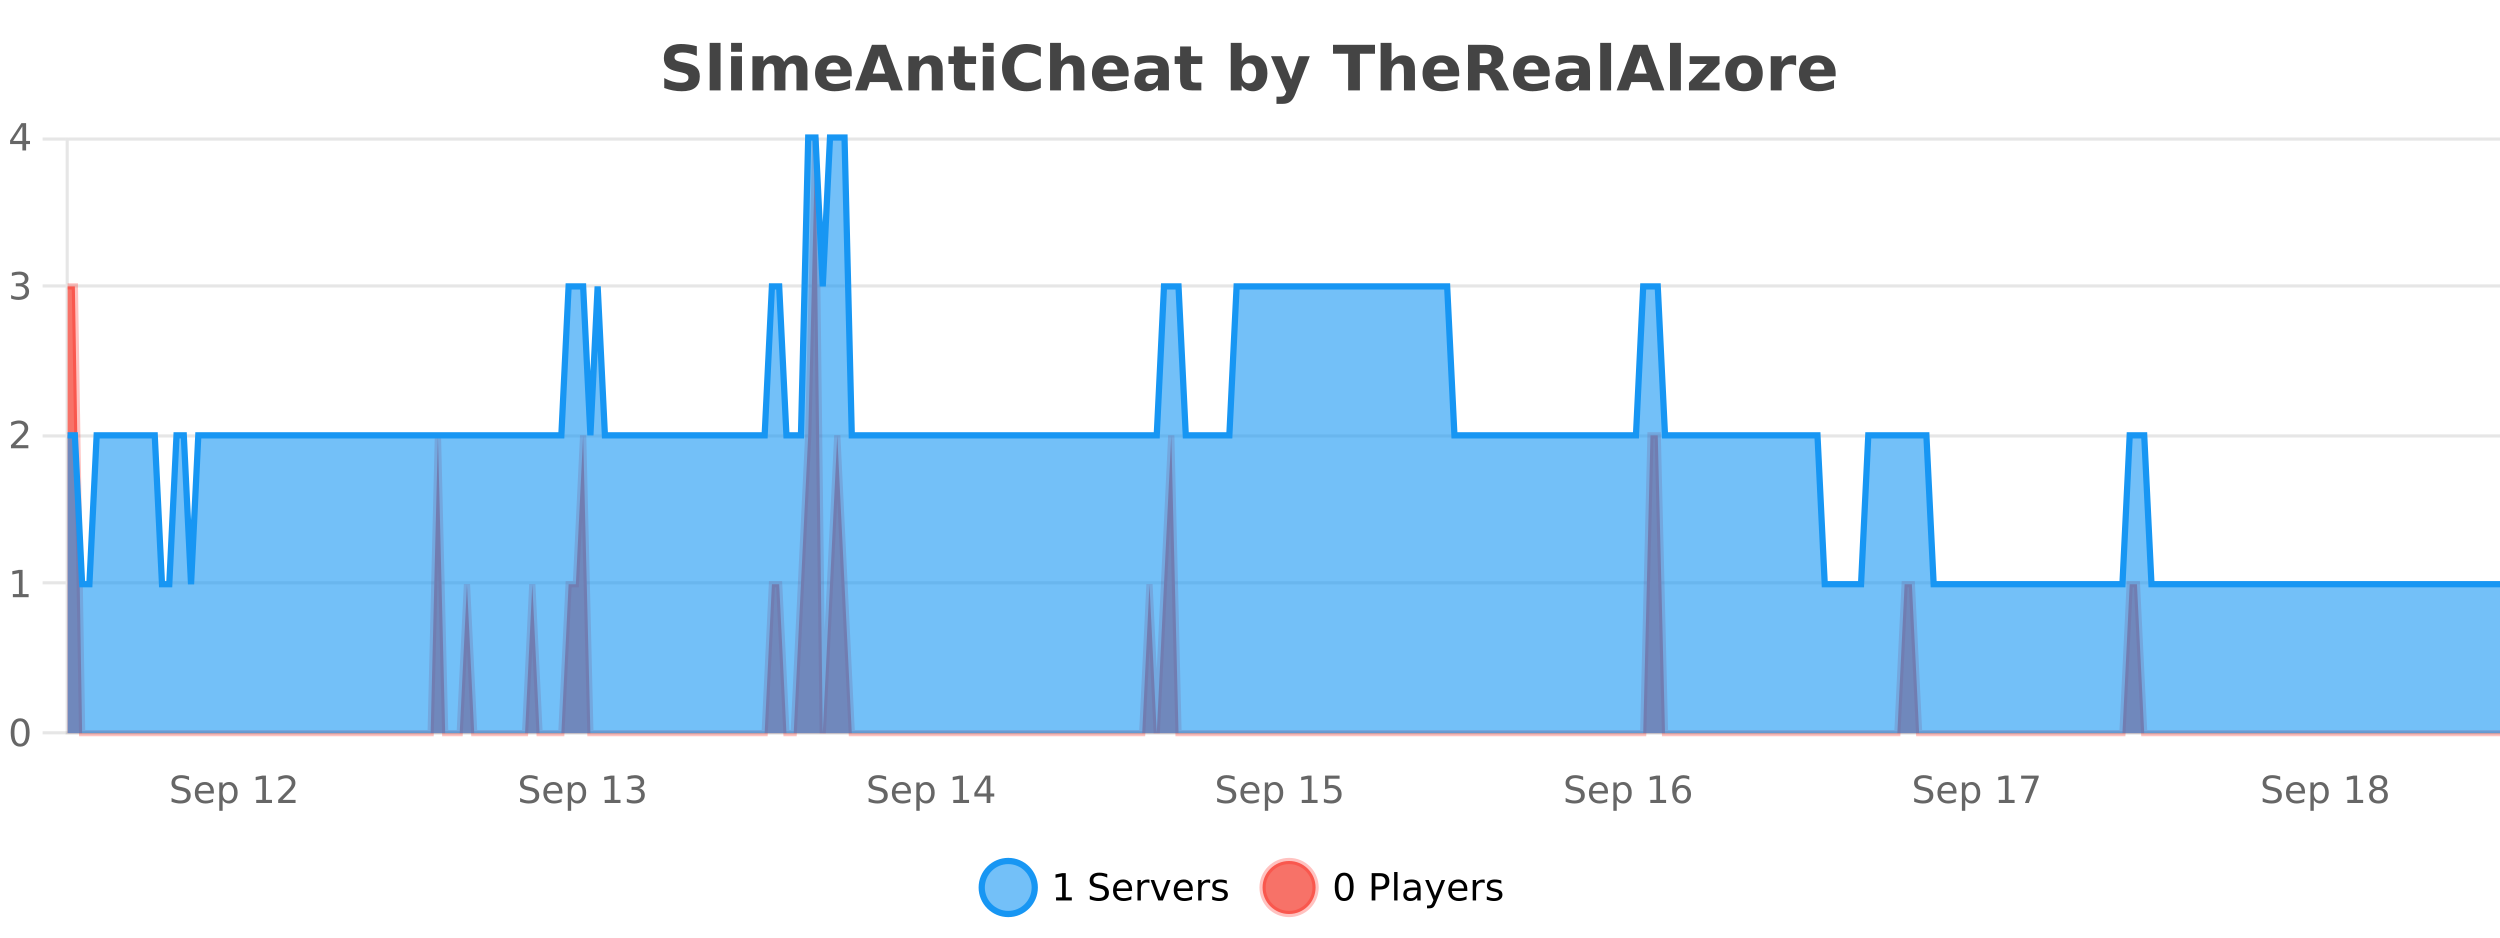 <?xml version="1.0" encoding="UTF-8"?>
<svg xmlns="http://www.w3.org/2000/svg" xmlns:xlink="http://www.w3.org/1999/xlink" width="800pt" height="300pt" viewBox="0 0 800 300" version="1.1">
<defs>
<clipPath id="clip1">
  <path d="M 285 263 L 360 263 L 360 300 L 285 300 Z M 285 263 "/>
</clipPath>
<clipPath id="clip2">
  <path d="M 375 263 L 450 263 L 450 300 L 375 300 Z M 375 263 "/>
</clipPath>
<clipPath id="clip3">
  <path d="M 21.633 44 L 800 44 L 800 234.602 L 21.633 234.602 Z M 21.633 44 "/>
</clipPath>
<clipPath id="clip4">
  <path d="M 20.633 43 L 800 43 L 800 235.602 L 20.633 235.602 Z M 20.633 43 "/>
</clipPath>
<clipPath id="clip5">
  <path d="M 21.633 44 L 800 44 L 800 234.602 L 21.633 234.602 Z M 21.633 44 "/>
</clipPath>
<clipPath id="clip6">
  <path d="M 20.633 43 L 800 43 L 800 216 L 20.633 216 Z M 20.633 43 "/>
</clipPath>
</defs>
<g id="surface2136896">
<rect x="0" y="0" width="800" height="300" style="fill:rgb(100%,100%,100%);fill-opacity:1;stroke:none;"/>
<path style="fill:none;stroke-width:1;stroke-linecap:butt;stroke-linejoin:miter;stroke:rgb(0%,0%,0%);stroke-opacity:0.098;stroke-miterlimit:10;" d="M 22 234.5 L 800 234.5 "/>
<path style="fill:none;stroke-width:1;stroke-linecap:butt;stroke-linejoin:miter;stroke:rgb(0%,0%,0%);stroke-opacity:0.098;stroke-miterlimit:10;" d="M 13.633 234.5 L 21 234.5 "/>
<path style="fill:none;stroke-width:1;stroke-linecap:butt;stroke-linejoin:miter;stroke:rgb(0%,0%,0%);stroke-opacity:0.098;stroke-miterlimit:10;" d="M 22 186.5 L 800 186.5 "/>
<path style="fill:none;stroke-width:1;stroke-linecap:butt;stroke-linejoin:miter;stroke:rgb(0%,0%,0%);stroke-opacity:0.098;stroke-miterlimit:10;" d="M 13.633 186.5 L 21 186.5 "/>
<path style="fill:none;stroke-width:1;stroke-linecap:butt;stroke-linejoin:miter;stroke:rgb(0%,0%,0%);stroke-opacity:0.098;stroke-miterlimit:10;" d="M 22 139.5 L 800 139.5 "/>
<path style="fill:none;stroke-width:1;stroke-linecap:butt;stroke-linejoin:miter;stroke:rgb(0%,0%,0%);stroke-opacity:0.098;stroke-miterlimit:10;" d="M 13.633 139.5 L 21 139.5 "/>
<path style="fill:none;stroke-width:1;stroke-linecap:butt;stroke-linejoin:miter;stroke:rgb(0%,0%,0%);stroke-opacity:0.098;stroke-miterlimit:10;" d="M 22 91.5 L 800 91.5 "/>
<path style="fill:none;stroke-width:1;stroke-linecap:butt;stroke-linejoin:miter;stroke:rgb(0%,0%,0%);stroke-opacity:0.098;stroke-miterlimit:10;" d="M 13.633 91.5 L 21 91.5 "/>
<path style="fill:none;stroke-width:1;stroke-linecap:butt;stroke-linejoin:miter;stroke:rgb(0%,0%,0%);stroke-opacity:0.098;stroke-miterlimit:10;" d="M 22 44.5 L 800 44.5 "/>
<path style="fill:none;stroke-width:1;stroke-linecap:butt;stroke-linejoin:miter;stroke:rgb(0%,0%,0%);stroke-opacity:0.098;stroke-miterlimit:10;" d="M 13.633 44.5 L 21 44.5 "/>
<path style=" stroke:none;fill-rule:nonzero;fill:rgb(9.02%,58.824%,95.294%);fill-opacity:0.6;" d="M 331.121 284 C 331.121 288.688 327.324 292.484 322.637 292.484 C 317.953 292.484 314.152 288.688 314.152 284 C 314.152 279.312 317.953 275.516 322.637 275.516 C 327.324 275.516 331.121 279.312 331.121 284 Z M 331.121 284 "/>
<g clip-path="url(#clip1)" clip-rule="nonzero">
<path style="fill:none;stroke-width:2;stroke-linecap:butt;stroke-linejoin:miter;stroke:rgb(9.02%,58.824%,95.294%);stroke-opacity:1;stroke-miterlimit:10;" d="M 331.121 284 C 331.121 288.688 327.324 292.484 322.637 292.484 C 317.953 292.484 314.152 288.688 314.152 284 C 314.152 279.312 317.953 275.516 322.637 275.516 C 327.324 275.516 331.121 279.312 331.121 284 Z M 331.121 284 "/>
</g>
<path style=" stroke:none;fill-rule:nonzero;fill:rgb(0%,0%,0%);fill-opacity:1;" d="M 337.938 287.156 L 339.875 287.156 L 339.875 280.484 L 337.766 280.906 L 337.766 279.828 L 339.859 279.406 L 341.047 279.406 L 341.047 287.156 L 342.984 287.156 L 342.984 288.156 L 337.938 288.156 Z M 354.32 279.688 L 354.32 280.844 C 353.871 280.637 353.445 280.48 353.039 280.375 C 352.641 280.262 352.262 280.203 351.898 280.203 C 351.25 280.203 350.75 280.328 350.398 280.578 C 350.055 280.828 349.883 281.188 349.883 281.656 C 349.883 282.043 349.996 282.336 350.227 282.531 C 350.453 282.73 350.898 282.887 351.555 283 L 352.258 283.156 C 353.141 283.324 353.793 283.621 354.211 284.047 C 354.637 284.465 354.852 285.027 354.852 285.734 C 354.852 286.59 354.562 287.234 353.992 287.672 C 353.43 288.109 352.594 288.328 351.492 288.328 C 351.086 288.328 350.648 288.281 350.18 288.188 C 349.711 288.094 349.227 287.953 348.727 287.766 L 348.727 286.547 C 349.203 286.82 349.672 287.023 350.133 287.156 C 350.602 287.293 351.055 287.359 351.492 287.359 C 352.168 287.359 352.688 287.23 353.055 286.969 C 353.43 286.699 353.617 286.32 353.617 285.828 C 353.617 285.402 353.48 285.07 353.211 284.828 C 352.949 284.578 352.516 284.398 351.914 284.281 L 351.195 284.141 C 350.309 283.965 349.668 283.688 349.273 283.312 C 348.887 282.938 348.695 282.418 348.695 281.75 C 348.695 280.969 348.965 280.359 349.508 279.922 C 350.047 279.477 350.797 279.25 351.758 279.25 C 352.172 279.25 352.59 279.289 353.008 279.359 C 353.434 279.434 353.871 279.543 354.32 279.688 Z M 362.266 284.609 L 362.266 285.125 L 357.297 285.125 C 357.348 285.875 357.57 286.445 357.969 286.828 C 358.375 287.215 358.93 287.406 359.641 287.406 C 360.055 287.406 360.457 287.359 360.844 287.266 C 361.238 287.164 361.629 287.008 362.016 286.797 L 362.016 287.828 C 361.617 287.984 361.219 288.105 360.812 288.188 C 360.406 288.281 359.992 288.328 359.578 288.328 C 358.535 288.328 357.707 288.027 357.094 287.422 C 356.477 286.809 356.172 285.98 356.172 284.938 C 356.172 283.867 356.461 283.016 357.047 282.391 C 357.629 281.758 358.41 281.438 359.391 281.438 C 360.273 281.438 360.973 281.727 361.484 282.297 C 362.004 282.859 362.266 283.633 362.266 284.609 Z M 361.188 284.281 C 361.176 283.699 361.008 283.23 360.688 282.875 C 360.363 282.523 359.938 282.344 359.406 282.344 C 358.801 282.344 358.316 282.516 357.953 282.859 C 357.598 283.203 357.395 283.684 357.344 284.297 Z M 367.836 282.594 C 367.711 282.531 367.574 282.484 367.43 282.453 C 367.293 282.414 367.137 282.391 366.961 282.391 C 366.355 282.391 365.887 282.59 365.555 282.984 C 365.23 283.383 365.07 283.953 365.07 284.703 L 365.07 288.156 L 363.992 288.156 L 363.992 281.594 L 365.07 281.594 L 365.07 282.609 C 365.297 282.215 365.594 281.922 365.961 281.734 C 366.324 281.539 366.766 281.438 367.289 281.438 C 367.359 281.438 367.438 281.445 367.523 281.453 C 367.617 281.465 367.715 281.48 367.82 281.5 Z M 368.195 281.594 L 369.336 281.594 L 371.383 287.094 L 373.445 281.594 L 374.586 281.594 L 372.117 288.156 L 370.648 288.156 Z M 381.688 284.609 L 381.688 285.125 L 376.719 285.125 C 376.77 285.875 376.992 286.445 377.391 286.828 C 377.797 287.215 378.352 287.406 379.062 287.406 C 379.477 287.406 379.879 287.359 380.266 287.266 C 380.66 287.164 381.051 287.008 381.438 286.797 L 381.438 287.828 C 381.039 287.984 380.641 288.105 380.234 288.188 C 379.828 288.281 379.414 288.328 379 288.328 C 377.957 288.328 377.129 288.027 376.516 287.422 C 375.898 286.809 375.594 285.98 375.594 284.938 C 375.594 283.867 375.883 283.016 376.469 282.391 C 377.051 281.758 377.832 281.438 378.812 281.438 C 379.695 281.438 380.395 281.727 380.906 282.297 C 381.426 282.859 381.688 283.633 381.688 284.609 Z M 380.609 284.281 C 380.598 283.699 380.43 283.23 380.109 282.875 C 379.785 282.523 379.359 282.344 378.828 282.344 C 378.223 282.344 377.738 282.516 377.375 282.859 C 377.02 283.203 376.816 283.684 376.766 284.297 Z M 387.258 282.594 C 387.133 282.531 386.996 282.484 386.852 282.453 C 386.715 282.414 386.559 282.391 386.383 282.391 C 385.777 282.391 385.309 282.59 384.977 282.984 C 384.652 283.383 384.492 283.953 384.492 284.703 L 384.492 288.156 L 383.414 288.156 L 383.414 281.594 L 384.492 281.594 L 384.492 282.609 C 384.719 282.215 385.016 281.922 385.383 281.734 C 385.746 281.539 386.188 281.438 386.711 281.438 C 386.781 281.438 386.859 281.445 386.945 281.453 C 387.039 281.465 387.137 281.48 387.242 281.5 Z M 392.562 281.781 L 392.562 282.812 C 392.258 282.656 391.941 282.543 391.609 282.469 C 391.285 282.387 390.945 282.344 390.594 282.344 C 390.062 282.344 389.66 282.43 389.391 282.594 C 389.117 282.75 388.984 282.996 388.984 283.328 C 388.984 283.578 389.078 283.777 389.266 283.922 C 389.461 284.059 389.852 284.188 390.438 284.312 L 390.797 284.406 C 391.566 284.562 392.113 284.793 392.438 285.094 C 392.758 285.398 392.922 285.812 392.922 286.344 C 392.922 286.961 392.676 287.445 392.188 287.797 C 391.707 288.152 391.047 288.328 390.203 288.328 C 389.848 288.328 389.477 288.289 389.094 288.219 C 388.719 288.156 388.32 288.059 387.906 287.922 L 387.906 286.797 C 388.301 287.008 388.691 287.164 389.078 287.266 C 389.461 287.371 389.848 287.422 390.234 287.422 C 390.734 287.422 391.117 287.34 391.391 287.172 C 391.672 286.996 391.812 286.746 391.812 286.422 C 391.812 286.133 391.711 285.906 391.516 285.75 C 391.316 285.594 390.883 285.445 390.219 285.297 L 389.844 285.219 C 389.176 285.074 388.691 284.855 388.391 284.562 C 388.098 284.273 387.953 283.875 387.953 283.375 C 387.953 282.75 388.172 282.273 388.609 281.938 C 389.047 281.605 389.664 281.438 390.469 281.438 C 390.863 281.438 391.238 281.469 391.594 281.531 C 391.945 281.586 392.27 281.668 392.562 281.781 Z M 332.637 277.016 "/>
<path style=" stroke:none;fill-rule:nonzero;fill:rgb(96.863%,44.706%,40.784%);fill-opacity:1;" d="M 420.988 284 C 420.988 288.688 417.191 292.484 412.504 292.484 C 407.82 292.484 404.02 288.688 404.02 284 C 404.02 279.312 407.82 275.516 412.504 275.516 C 417.191 275.516 420.988 279.312 420.988 284 Z M 420.988 284 "/>
<g clip-path="url(#clip2)" clip-rule="nonzero">
<path style="fill:none;stroke-width:2;stroke-linecap:butt;stroke-linejoin:miter;stroke:rgb(100%,4.706%,0%);stroke-opacity:0.247;stroke-miterlimit:10;" d="M 420.988 284 C 420.988 288.688 417.191 292.484 412.504 292.484 C 407.82 292.484 404.02 288.688 404.02 284 C 404.02 279.312 407.82 275.516 412.504 275.516 C 417.191 275.516 420.988 279.312 420.988 284 Z M 420.988 284 "/>
</g>
<path style=" stroke:none;fill-rule:nonzero;fill:rgb(0%,0%,0%);fill-opacity:1;" d="M 430.133 280.188 C 429.527 280.188 429.07 280.492 428.758 281.094 C 428.453 281.688 428.305 282.59 428.305 283.797 C 428.305 284.996 428.453 285.898 428.758 286.5 C 429.07 287.094 429.527 287.391 430.133 287.391 C 430.746 287.391 431.203 287.094 431.508 286.5 C 431.82 285.898 431.977 284.996 431.977 283.797 C 431.977 282.59 431.82 281.688 431.508 281.094 C 431.203 280.492 430.746 280.188 430.133 280.188 Z M 430.133 279.25 C 431.109 279.25 431.859 279.641 432.383 280.422 C 432.902 281.195 433.164 282.32 433.164 283.797 C 433.164 285.266 432.902 286.391 432.383 287.172 C 431.859 287.945 431.109 288.328 430.133 288.328 C 429.152 288.328 428.402 287.945 427.883 287.172 C 427.371 286.391 427.117 285.266 427.117 283.797 C 427.117 282.32 427.371 281.195 427.883 280.422 C 428.402 279.641 429.152 279.25 430.133 279.25 Z M 440.125 280.375 L 440.125 283.672 L 441.609 283.672 C 442.16 283.672 442.586 283.531 442.891 283.25 C 443.191 282.961 443.344 282.547 443.344 282.016 C 443.344 281.496 443.191 281.094 442.891 280.812 C 442.586 280.523 442.16 280.375 441.609 280.375 Z M 438.938 279.406 L 441.609 279.406 C 442.598 279.406 443.344 279.633 443.844 280.078 C 444.344 280.516 444.594 281.164 444.594 282.016 C 444.594 282.883 444.344 283.539 443.844 283.984 C 443.344 284.422 442.598 284.641 441.609 284.641 L 440.125 284.641 L 440.125 288.156 L 438.938 288.156 Z M 446.129 279.031 L 447.207 279.031 L 447.207 288.156 L 446.129 288.156 Z M 452.445 284.859 C 451.578 284.859 450.977 284.961 450.633 285.156 C 450.297 285.355 450.133 285.695 450.133 286.172 C 450.133 286.559 450.258 286.867 450.508 287.094 C 450.766 287.312 451.109 287.422 451.539 287.422 C 452.141 287.422 452.621 287.215 452.977 286.797 C 453.34 286.371 453.523 285.805 453.523 285.094 L 453.523 284.859 Z M 454.602 284.406 L 454.602 288.156 L 453.523 288.156 L 453.523 287.156 C 453.273 287.555 452.965 287.852 452.602 288.047 C 452.234 288.234 451.789 288.328 451.258 288.328 C 450.578 288.328 450.043 288.141 449.648 287.766 C 449.25 287.383 449.055 286.875 449.055 286.25 C 449.055 285.512 449.297 284.953 449.789 284.578 C 450.289 284.203 451.027 284.016 452.008 284.016 L 453.523 284.016 L 453.523 283.906 C 453.523 283.406 453.355 283.023 453.023 282.75 C 452.699 282.48 452.246 282.344 451.664 282.344 C 451.289 282.344 450.918 282.391 450.555 282.484 C 450.199 282.578 449.859 282.715 449.539 282.891 L 449.539 281.891 C 449.934 281.734 450.312 281.621 450.68 281.547 C 451.055 281.477 451.418 281.438 451.773 281.438 C 452.719 281.438 453.43 281.684 453.898 282.172 C 454.367 282.664 454.602 283.406 454.602 284.406 Z M 459.551 288.766 C 459.246 289.547 458.949 290.055 458.66 290.297 C 458.367 290.535 457.98 290.656 457.504 290.656 L 456.645 290.656 L 456.645 289.75 L 457.27 289.75 C 457.57 289.75 457.801 289.676 457.957 289.531 C 458.121 289.395 458.305 289.066 458.504 288.547 L 458.707 288.047 L 456.051 281.594 L 457.191 281.594 L 459.238 286.719 L 461.301 281.594 L 462.441 281.594 Z M 469.543 284.609 L 469.543 285.125 L 464.574 285.125 C 464.625 285.875 464.848 286.445 465.246 286.828 C 465.652 287.215 466.207 287.406 466.918 287.406 C 467.332 287.406 467.734 287.359 468.121 287.266 C 468.516 287.164 468.906 287.008 469.293 286.797 L 469.293 287.828 C 468.895 287.984 468.496 288.105 468.09 288.188 C 467.684 288.281 467.27 288.328 466.855 288.328 C 465.812 288.328 464.984 288.027 464.371 287.422 C 463.754 286.809 463.449 285.98 463.449 284.938 C 463.449 283.867 463.738 283.016 464.324 282.391 C 464.906 281.758 465.688 281.438 466.668 281.438 C 467.551 281.438 468.25 281.727 468.762 282.297 C 469.281 282.859 469.543 283.633 469.543 284.609 Z M 468.465 284.281 C 468.453 283.699 468.285 283.23 467.965 282.875 C 467.641 282.523 467.215 282.344 466.684 282.344 C 466.078 282.344 465.594 282.516 465.23 282.859 C 464.875 283.203 464.672 283.684 464.621 284.297 Z M 475.113 282.594 C 474.988 282.531 474.852 282.484 474.707 282.453 C 474.57 282.414 474.414 282.391 474.238 282.391 C 473.633 282.391 473.164 282.59 472.832 282.984 C 472.508 283.383 472.348 283.953 472.348 284.703 L 472.348 288.156 L 471.27 288.156 L 471.27 281.594 L 472.348 281.594 L 472.348 282.609 C 472.574 282.215 472.871 281.922 473.238 281.734 C 473.602 281.539 474.043 281.438 474.566 281.438 C 474.637 281.438 474.715 281.445 474.801 281.453 C 474.895 281.465 474.992 281.48 475.098 281.5 Z M 480.422 281.781 L 480.422 282.812 C 480.117 282.656 479.801 282.543 479.469 282.469 C 479.145 282.387 478.805 282.344 478.453 282.344 C 477.922 282.344 477.52 282.43 477.25 282.594 C 476.977 282.75 476.844 282.996 476.844 283.328 C 476.844 283.578 476.938 283.777 477.125 283.922 C 477.32 284.059 477.711 284.188 478.297 284.312 L 478.656 284.406 C 479.426 284.562 479.973 284.793 480.297 285.094 C 480.617 285.398 480.781 285.812 480.781 286.344 C 480.781 286.961 480.535 287.445 480.047 287.797 C 479.566 288.152 478.906 288.328 478.062 288.328 C 477.707 288.328 477.336 288.289 476.953 288.219 C 476.578 288.156 476.18 288.059 475.766 287.922 L 475.766 286.797 C 476.16 287.008 476.551 287.164 476.938 287.266 C 477.32 287.371 477.707 287.422 478.094 287.422 C 478.594 287.422 478.977 287.34 479.25 287.172 C 479.531 286.996 479.672 286.746 479.672 286.422 C 479.672 286.133 479.57 285.906 479.375 285.75 C 479.176 285.594 478.742 285.445 478.078 285.297 L 477.703 285.219 C 477.035 285.074 476.551 284.855 476.25 284.562 C 475.957 284.273 475.812 283.875 475.812 283.375 C 475.812 282.75 476.031 282.273 476.469 281.938 C 476.906 281.605 477.523 281.438 478.328 281.438 C 478.723 281.438 479.098 281.469 479.453 281.531 C 479.805 281.586 480.129 281.668 480.422 281.781 Z M 422.504 277.016 "/>
<path style=" stroke:none;fill-rule:nonzero;fill:rgb(26.667%,26.667%,26.667%);fill-opacity:1;" d="M 222.984 14.797 L 222.984 17.891 C 222.18 17.527 221.398 17.258 220.641 17.078 C 219.879 16.891 219.16 16.797 218.484 16.797 C 217.586 16.797 216.922 16.922 216.484 17.172 C 216.055 17.422 215.844 17.809 215.844 18.328 C 215.844 18.715 215.988 19.016 216.281 19.234 C 216.57 19.453 217.098 19.641 217.859 19.797 L 219.453 20.125 C 221.078 20.449 222.227 20.945 222.906 21.609 C 223.594 22.277 223.938 23.219 223.938 24.438 C 223.938 26.043 223.457 27.242 222.5 28.031 C 221.551 28.812 220.098 29.203 218.141 29.203 C 217.211 29.203 216.281 29.113 215.344 28.938 C 214.414 28.762 213.488 28.5 212.562 28.156 L 212.562 24.984 C 213.488 25.484 214.383 25.859 215.25 26.109 C 216.125 26.359 216.969 26.484 217.781 26.484 C 218.602 26.484 219.227 26.352 219.656 26.078 C 220.094 25.797 220.312 25.402 220.312 24.891 C 220.312 24.445 220.16 24.094 219.859 23.844 C 219.566 23.594 218.977 23.371 218.094 23.172 L 216.641 22.859 C 215.18 22.547 214.113 22.055 213.438 21.375 C 212.77 20.688 212.438 19.762 212.438 18.594 C 212.438 17.148 212.906 16.031 213.844 15.25 C 214.781 14.469 216.129 14.078 217.891 14.078 C 218.691 14.078 219.516 14.141 220.359 14.266 C 221.203 14.383 222.078 14.559 222.984 14.797 Z M 227.094 13.719 L 230.578 13.719 L 230.578 28.922 L 227.094 28.922 Z M 233.945 17.984 L 237.43 17.984 L 237.43 28.922 L 233.945 28.922 Z M 233.945 13.719 L 237.43 13.719 L 237.43 16.578 L 233.945 16.578 Z M 250.93 19.797 C 251.375 19.121 251.902 18.605 252.508 18.25 C 253.121 17.898 253.793 17.719 254.523 17.719 C 255.773 17.719 256.727 18.109 257.383 18.891 C 258.047 19.664 258.383 20.789 258.383 22.266 L 258.383 28.922 L 254.867 28.922 L 254.867 23.219 C 254.867 23.137 254.867 23.047 254.867 22.953 C 254.875 22.859 254.883 22.73 254.883 22.562 C 254.883 21.793 254.766 21.234 254.539 20.891 C 254.309 20.539 253.938 20.359 253.43 20.359 C 252.773 20.359 252.262 20.637 251.898 21.188 C 251.531 21.73 251.344 22.516 251.336 23.547 L 251.336 28.922 L 247.82 28.922 L 247.82 23.219 C 247.82 22.012 247.715 21.234 247.508 20.891 C 247.297 20.539 246.93 20.359 246.398 20.359 C 245.719 20.359 245.199 20.637 244.836 21.188 C 244.469 21.73 244.289 22.516 244.289 23.547 L 244.289 28.922 L 240.773 28.922 L 240.773 17.984 L 244.289 17.984 L 244.289 19.578 C 244.727 18.965 245.219 18.5 245.773 18.188 C 246.324 17.875 246.938 17.719 247.617 17.719 C 248.367 17.719 249.031 17.902 249.617 18.266 C 250.199 18.633 250.637 19.141 250.93 19.797 Z M 272.547 23.422 L 272.547 24.422 L 264.375 24.422 C 264.457 25.246 264.754 25.859 265.266 26.266 C 265.773 26.672 266.484 26.875 267.391 26.875 C 268.129 26.875 268.883 26.766 269.656 26.547 C 270.426 26.328 271.219 26 272.031 25.562 L 272.031 28.25 C 271.207 28.562 270.379 28.797 269.547 28.953 C 268.723 29.117 267.898 29.203 267.078 29.203 C 265.098 29.203 263.555 28.703 262.453 27.703 C 261.359 26.695 260.812 25.281 260.812 23.469 C 260.812 21.68 261.348 20.273 262.422 19.25 C 263.504 18.23 264.988 17.719 266.875 17.719 C 268.594 17.719 269.969 18.242 271 19.281 C 272.031 20.312 272.547 21.695 272.547 23.422 Z M 268.953 22.266 C 268.953 21.602 268.758 21.062 268.375 20.656 C 267.988 20.25 267.484 20.047 266.859 20.047 C 266.18 20.047 265.629 20.242 265.203 20.625 C 264.785 21 264.523 21.547 264.422 22.266 Z M 284.207 26.266 L 278.332 26.266 L 277.395 28.922 L 273.613 28.922 L 279.02 14.344 L 283.504 14.344 L 288.895 28.922 L 285.129 28.922 Z M 279.27 23.562 L 283.254 23.562 L 281.27 17.766 Z M 301.672 22.266 L 301.672 28.922 L 298.156 28.922 L 298.156 23.828 C 298.156 22.883 298.133 22.23 298.094 21.875 C 298.051 21.512 297.977 21.246 297.875 21.078 C 297.738 20.852 297.551 20.672 297.312 20.547 C 297.082 20.422 296.816 20.359 296.516 20.359 C 295.785 20.359 295.211 20.641 294.797 21.203 C 294.379 21.766 294.172 22.547 294.172 23.547 L 294.172 28.922 L 290.688 28.922 L 290.688 17.984 L 294.172 17.984 L 294.172 19.578 C 294.703 18.945 295.266 18.477 295.859 18.172 C 296.453 17.871 297.102 17.719 297.812 17.719 C 299.082 17.719 300.039 18.109 300.688 18.891 C 301.344 19.664 301.672 20.789 301.672 22.266 Z M 308.734 14.875 L 308.734 17.984 L 312.344 17.984 L 312.344 20.484 L 308.734 20.484 L 308.734 25.125 C 308.734 25.637 308.832 25.98 309.031 26.156 C 309.238 26.336 309.641 26.422 310.234 26.422 L 312.031 26.422 L 312.031 28.922 L 309.031 28.922 C 307.656 28.922 306.676 28.637 306.094 28.062 C 305.52 27.48 305.234 26.5 305.234 25.125 L 305.234 20.484 L 303.5 20.484 L 303.5 17.984 L 305.234 17.984 L 305.234 14.875 Z M 314.484 17.984 L 317.969 17.984 L 317.969 28.922 L 314.484 28.922 Z M 314.484 13.719 L 317.969 13.719 L 317.969 16.578 L 314.484 16.578 Z M 333.059 28.125 C 332.359 28.48 331.637 28.746 330.887 28.922 C 330.145 29.109 329.363 29.203 328.543 29.203 C 326.113 29.203 324.191 28.527 322.777 27.172 C 321.359 25.809 320.652 23.965 320.652 21.641 C 320.652 19.32 321.359 17.48 322.777 16.125 C 324.191 14.762 326.113 14.078 328.543 14.078 C 329.363 14.078 330.145 14.172 330.887 14.359 C 331.637 14.539 332.359 14.805 333.059 15.156 L 333.059 18.172 C 332.359 17.703 331.672 17.359 330.996 17.141 C 330.316 16.914 329.605 16.797 328.855 16.797 C 327.512 16.797 326.453 17.23 325.684 18.094 C 324.922 18.949 324.543 20.133 324.543 21.641 C 324.543 23.152 324.922 24.34 325.684 25.203 C 326.453 26.059 327.512 26.484 328.855 26.484 C 329.605 26.484 330.316 26.375 330.996 26.156 C 331.672 25.93 332.359 25.578 333.059 25.109 Z M 347 22.266 L 347 28.922 L 343.484 28.922 L 343.484 23.844 C 343.484 22.887 343.461 22.23 343.422 21.875 C 343.379 21.512 343.305 21.246 343.203 21.078 C 343.066 20.852 342.879 20.672 342.641 20.547 C 342.41 20.422 342.145 20.359 341.844 20.359 C 341.113 20.359 340.539 20.641 340.125 21.203 C 339.707 21.766 339.5 22.547 339.5 23.547 L 339.5 28.922 L 336.016 28.922 L 336.016 13.719 L 339.5 13.719 L 339.5 19.578 C 340.031 18.945 340.594 18.477 341.188 18.172 C 341.781 17.871 342.43 17.719 343.141 17.719 C 344.41 17.719 345.367 18.109 346.016 18.891 C 346.672 19.664 347 20.789 347 22.266 Z M 361.164 23.422 L 361.164 24.422 L 352.992 24.422 C 353.074 25.246 353.371 25.859 353.883 26.266 C 354.391 26.672 355.102 26.875 356.008 26.875 C 356.746 26.875 357.5 26.766 358.273 26.547 C 359.043 26.328 359.836 26 360.648 25.562 L 360.648 28.25 C 359.824 28.562 358.996 28.797 358.164 28.953 C 357.34 29.117 356.516 29.203 355.695 29.203 C 353.715 29.203 352.172 28.703 351.07 27.703 C 349.977 26.695 349.43 25.281 349.43 23.469 C 349.43 21.68 349.965 20.273 351.039 19.25 C 352.121 18.23 353.605 17.719 355.492 17.719 C 357.211 17.719 358.586 18.242 359.617 19.281 C 360.648 20.312 361.164 21.695 361.164 23.422 Z M 357.57 22.266 C 357.57 21.602 357.375 21.062 356.992 20.656 C 356.605 20.25 356.102 20.047 355.477 20.047 C 354.797 20.047 354.246 20.242 353.82 20.625 C 353.402 21 353.141 21.547 353.039 22.266 Z M 368.711 24 C 367.98 24 367.434 24.125 367.07 24.375 C 366.703 24.617 366.523 24.98 366.523 25.469 C 366.523 25.906 366.668 26.25 366.961 26.5 C 367.262 26.75 367.672 26.875 368.195 26.875 C 368.852 26.875 369.402 26.641 369.852 26.172 C 370.309 25.703 370.539 25.117 370.539 24.406 L 370.539 24 Z M 374.055 22.688 L 374.055 28.922 L 370.539 28.922 L 370.539 27.297 C 370.07 27.965 369.539 28.449 368.945 28.75 C 368.359 29.051 367.648 29.203 366.805 29.203 C 365.68 29.203 364.762 28.875 364.055 28.219 C 363.344 27.555 362.992 26.695 362.992 25.641 C 362.992 24.359 363.43 23.422 364.305 22.828 C 365.188 22.227 366.578 21.922 368.477 21.922 L 370.539 21.922 L 370.539 21.641 C 370.539 21.09 370.32 20.688 369.883 20.438 C 369.445 20.18 368.762 20.047 367.836 20.047 C 367.086 20.047 366.387 20.125 365.742 20.281 C 365.094 20.43 364.496 20.648 363.945 20.938 L 363.945 18.281 C 364.695 18.094 365.445 17.953 366.195 17.859 C 366.953 17.766 367.715 17.719 368.477 17.719 C 370.445 17.719 371.867 18.109 372.742 18.891 C 373.617 19.664 374.055 20.93 374.055 22.688 Z M 381.129 14.875 L 381.129 17.984 L 384.738 17.984 L 384.738 20.484 L 381.129 20.484 L 381.129 25.125 C 381.129 25.637 381.227 25.98 381.426 26.156 C 381.633 26.336 382.035 26.422 382.629 26.422 L 384.426 26.422 L 384.426 28.922 L 381.426 28.922 C 380.051 28.922 379.07 28.637 378.488 28.062 C 377.914 27.48 377.629 26.5 377.629 25.125 L 377.629 20.484 L 375.895 20.484 L 375.895 17.984 L 377.629 17.984 L 377.629 14.875 Z M 399.652 26.672 C 400.402 26.672 400.973 26.402 401.371 25.859 C 401.766 25.309 401.965 24.512 401.965 23.469 C 401.965 22.43 401.766 21.637 401.371 21.094 C 400.973 20.543 400.402 20.266 399.652 20.266 C 398.902 20.266 398.324 20.543 397.918 21.094 C 397.52 21.637 397.324 22.43 397.324 23.469 C 397.324 24.5 397.52 25.293 397.918 25.844 C 398.324 26.398 398.902 26.672 399.652 26.672 Z M 397.324 19.578 C 397.812 18.945 398.348 18.477 398.934 18.172 C 399.516 17.871 400.188 17.719 400.949 17.719 C 402.301 17.719 403.41 18.258 404.277 19.328 C 405.141 20.402 405.574 21.781 405.574 23.469 C 405.574 25.148 405.141 26.523 404.277 27.594 C 403.41 28.668 402.301 29.203 400.949 29.203 C 400.188 29.203 399.516 29.051 398.934 28.75 C 398.348 28.449 397.812 27.98 397.324 27.344 L 397.324 28.922 L 393.84 28.922 L 393.84 13.719 L 397.324 13.719 Z M 406.719 17.984 L 410.203 17.984 L 413.156 25.406 L 415.656 17.984 L 419.141 17.984 L 414.547 29.953 C 414.086 31.172 413.547 32.02 412.922 32.5 C 412.305 32.988 411.5 33.234 410.5 33.234 L 408.469 33.234 L 408.469 30.938 L 409.562 30.938 C 410.156 30.938 410.586 30.844 410.859 30.656 C 411.129 30.469 411.336 30.129 411.484 29.641 L 411.594 29.344 Z M 426.562 14.344 L 440 14.344 L 440 17.188 L 435.172 17.188 L 435.172 28.922 L 431.406 28.922 L 431.406 17.188 L 426.562 17.188 Z M 452.781 22.266 L 452.781 28.922 L 449.266 28.922 L 449.266 23.844 C 449.266 22.887 449.242 22.23 449.203 21.875 C 449.16 21.512 449.086 21.246 448.984 21.078 C 448.848 20.852 448.66 20.672 448.422 20.547 C 448.191 20.422 447.926 20.359 447.625 20.359 C 446.895 20.359 446.32 20.641 445.906 21.203 C 445.488 21.766 445.281 22.547 445.281 23.547 L 445.281 28.922 L 441.797 28.922 L 441.797 13.719 L 445.281 13.719 L 445.281 19.578 C 445.812 18.945 446.375 18.477 446.969 18.172 C 447.562 17.871 448.211 17.719 448.922 17.719 C 450.191 17.719 451.148 18.109 451.797 18.891 C 452.453 19.664 452.781 20.789 452.781 22.266 Z M 466.945 23.422 L 466.945 24.422 L 458.773 24.422 C 458.855 25.246 459.152 25.859 459.664 26.266 C 460.172 26.672 460.883 26.875 461.789 26.875 C 462.527 26.875 463.281 26.766 464.055 26.547 C 464.824 26.328 465.617 26 466.43 25.562 L 466.43 28.25 C 465.605 28.562 464.777 28.797 463.945 28.953 C 463.121 29.117 462.297 29.203 461.477 29.203 C 459.496 29.203 457.953 28.703 456.852 27.703 C 455.758 26.695 455.211 25.281 455.211 23.469 C 455.211 21.68 455.746 20.273 456.82 19.25 C 457.902 18.23 459.387 17.719 461.273 17.719 C 462.992 17.719 464.367 18.242 465.398 19.281 C 466.43 20.312 466.945 21.695 466.945 23.422 Z M 463.352 22.266 C 463.352 21.602 463.156 21.062 462.773 20.656 C 462.387 20.25 461.883 20.047 461.258 20.047 C 460.578 20.047 460.027 20.242 459.602 20.625 C 459.184 21 458.922 21.547 458.82 22.266 Z M 475.086 20.812 C 475.875 20.812 476.445 20.668 476.789 20.375 C 477.133 20.074 477.305 19.59 477.305 18.922 C 477.305 18.258 477.133 17.781 476.789 17.5 C 476.445 17.211 475.875 17.062 475.086 17.062 L 473.508 17.062 L 473.508 20.812 Z M 473.508 23.406 L 473.508 28.922 L 469.758 28.922 L 469.758 14.344 L 475.492 14.344 C 477.406 14.344 478.812 14.668 479.711 15.312 C 480.605 15.961 481.055 16.977 481.055 18.359 C 481.055 19.328 480.82 20.125 480.352 20.75 C 479.891 21.367 479.195 21.82 478.258 22.109 C 478.766 22.227 479.227 22.492 479.633 22.906 C 480.039 23.312 480.449 23.938 480.867 24.781 L 482.914 28.922 L 478.914 28.922 L 477.133 25.297 C 476.777 24.57 476.414 24.074 476.039 23.812 C 475.672 23.543 475.184 23.406 474.57 23.406 Z M 495.906 23.422 L 495.906 24.422 L 487.734 24.422 C 487.816 25.246 488.113 25.859 488.625 26.266 C 489.133 26.672 489.844 26.875 490.75 26.875 C 491.488 26.875 492.242 26.766 493.016 26.547 C 493.785 26.328 494.578 26 495.391 25.562 L 495.391 28.25 C 494.566 28.562 493.738 28.797 492.906 28.953 C 492.082 29.117 491.258 29.203 490.438 29.203 C 488.457 29.203 486.914 28.703 485.812 27.703 C 484.719 26.695 484.172 25.281 484.172 23.469 C 484.172 21.68 484.707 20.273 485.781 19.25 C 486.863 18.23 488.348 17.719 490.234 17.719 C 491.953 17.719 493.328 18.242 494.359 19.281 C 495.391 20.312 495.906 21.695 495.906 23.422 Z M 492.312 22.266 C 492.312 21.602 492.117 21.062 491.734 20.656 C 491.348 20.25 490.844 20.047 490.219 20.047 C 489.539 20.047 488.988 20.242 488.562 20.625 C 488.145 21 487.883 21.547 487.781 22.266 Z M 503.457 24 C 502.727 24 502.18 24.125 501.816 24.375 C 501.449 24.617 501.27 24.98 501.27 25.469 C 501.27 25.906 501.414 26.25 501.707 26.5 C 502.008 26.75 502.418 26.875 502.941 26.875 C 503.598 26.875 504.148 26.641 504.598 26.172 C 505.055 25.703 505.285 25.117 505.285 24.406 L 505.285 24 Z M 508.801 22.688 L 508.801 28.922 L 505.285 28.922 L 505.285 27.297 C 504.816 27.965 504.285 28.449 503.691 28.75 C 503.105 29.051 502.395 29.203 501.551 29.203 C 500.426 29.203 499.508 28.875 498.801 28.219 C 498.09 27.555 497.738 26.695 497.738 25.641 C 497.738 24.359 498.176 23.422 499.051 22.828 C 499.934 22.227 501.324 21.922 503.223 21.922 L 505.285 21.922 L 505.285 21.641 C 505.285 21.09 505.066 20.688 504.629 20.438 C 504.191 20.18 503.508 20.047 502.582 20.047 C 501.832 20.047 501.133 20.125 500.488 20.281 C 499.84 20.43 499.242 20.648 498.691 20.938 L 498.691 18.281 C 499.441 18.094 500.191 17.953 500.941 17.859 C 501.699 17.766 502.461 17.719 503.223 17.719 C 505.191 17.719 506.613 18.109 507.488 18.891 C 508.363 19.664 508.801 20.93 508.801 22.688 Z M 512.062 13.719 L 515.547 13.719 L 515.547 28.922 L 512.062 28.922 Z M 527.918 26.266 L 522.043 26.266 L 521.105 28.922 L 517.324 28.922 L 522.73 14.344 L 527.215 14.344 L 532.605 28.922 L 528.84 28.922 Z M 522.98 23.562 L 526.965 23.562 L 524.98 17.766 Z M 534.398 13.719 L 537.883 13.719 L 537.883 28.922 L 534.398 28.922 Z M 540.703 17.984 L 550.25 17.984 L 550.25 20.422 L 544.484 26.422 L 550.25 26.422 L 550.25 28.922 L 540.469 28.922 L 540.469 26.484 L 546.219 20.484 L 540.703 20.484 Z M 558.094 20.219 C 557.312 20.219 556.719 20.5 556.312 21.062 C 555.906 21.617 555.703 22.418 555.703 23.469 C 555.703 24.512 555.906 25.312 556.312 25.875 C 556.719 26.43 557.312 26.703 558.094 26.703 C 558.852 26.703 559.43 26.43 559.828 25.875 C 560.234 25.312 560.438 24.512 560.438 23.469 C 560.438 22.418 560.234 21.617 559.828 21.062 C 559.43 20.5 558.852 20.219 558.094 20.219 Z M 558.094 17.719 C 559.969 17.719 561.43 18.23 562.484 19.25 C 563.547 20.262 564.078 21.668 564.078 23.469 C 564.078 25.262 563.547 26.668 562.484 27.688 C 561.43 28.699 559.969 29.203 558.094 29.203 C 556.195 29.203 554.719 28.699 553.656 27.688 C 552.594 26.668 552.062 25.262 552.062 23.469 C 552.062 21.668 552.594 20.262 553.656 19.25 C 554.719 18.23 556.195 17.719 558.094 17.719 Z M 574.758 20.969 C 574.445 20.824 574.137 20.719 573.836 20.656 C 573.531 20.586 573.23 20.547 572.93 20.547 C 572.023 20.547 571.324 20.836 570.836 21.406 C 570.355 21.98 570.117 22.805 570.117 23.875 L 570.117 28.922 L 566.633 28.922 L 566.633 17.984 L 570.117 17.984 L 570.117 19.781 C 570.562 19.062 571.078 18.543 571.664 18.219 C 572.246 17.887 572.945 17.719 573.758 17.719 C 573.883 17.719 574.012 17.727 574.148 17.734 C 574.281 17.746 574.48 17.766 574.742 17.797 Z M 587.402 23.422 L 587.402 24.422 L 579.23 24.422 C 579.312 25.246 579.609 25.859 580.121 26.266 C 580.629 26.672 581.34 26.875 582.246 26.875 C 582.984 26.875 583.738 26.766 584.512 26.547 C 585.281 26.328 586.074 26 586.887 25.562 L 586.887 28.25 C 586.062 28.562 585.234 28.797 584.402 28.953 C 583.578 29.117 582.754 29.203 581.934 29.203 C 579.953 29.203 578.41 28.703 577.309 27.703 C 576.215 26.695 575.668 25.281 575.668 23.469 C 575.668 21.68 576.203 20.273 577.277 19.25 C 578.359 18.23 579.844 17.719 581.73 17.719 C 583.449 17.719 584.824 18.242 585.855 19.281 C 586.887 20.312 587.402 21.695 587.402 23.422 Z M 583.809 22.266 C 583.809 21.602 583.613 21.062 583.23 20.656 C 582.844 20.25 582.34 20.047 581.715 20.047 C 581.035 20.047 580.484 20.242 580.059 20.625 C 579.641 21 579.379 21.547 579.277 22.266 Z M 211 10.359 "/>
<path style="fill:none;stroke-width:1;stroke-linecap:butt;stroke-linejoin:miter;stroke:rgb(0%,0%,0%);stroke-opacity:0.098;stroke-miterlimit:10;" d="M 21 234.5 L 801 234.5 "/>
<path style=" stroke:none;fill-rule:nonzero;fill:rgb(40%,40%,40%);fill-opacity:1;" d="M 60.496 248.484 L 60.496 249.641 C 60.047 249.434 59.621 249.277 59.215 249.172 C 58.816 249.059 58.438 249 58.074 249 C 57.426 249 56.926 249.125 56.574 249.375 C 56.23 249.625 56.059 249.984 56.059 250.453 C 56.059 250.84 56.172 251.133 56.402 251.328 C 56.629 251.527 57.074 251.684 57.73 251.797 L 58.434 251.953 C 59.316 252.121 59.969 252.418 60.387 252.844 C 60.812 253.262 61.027 253.824 61.027 254.531 C 61.027 255.387 60.738 256.031 60.168 256.469 C 59.605 256.906 58.77 257.125 57.668 257.125 C 57.262 257.125 56.824 257.078 56.355 256.984 C 55.887 256.891 55.402 256.75 54.902 256.562 L 54.902 255.344 C 55.379 255.617 55.848 255.82 56.309 255.953 C 56.777 256.09 57.23 256.156 57.668 256.156 C 58.344 256.156 58.863 256.027 59.23 255.766 C 59.605 255.496 59.793 255.117 59.793 254.625 C 59.793 254.199 59.656 253.867 59.387 253.625 C 59.125 253.375 58.691 253.195 58.09 253.078 L 57.371 252.938 C 56.484 252.762 55.844 252.484 55.449 252.109 C 55.062 251.734 54.871 251.215 54.871 250.547 C 54.871 249.766 55.141 249.156 55.684 248.719 C 56.223 248.273 56.973 248.047 57.934 248.047 C 58.348 248.047 58.766 248.086 59.184 248.156 C 59.609 248.23 60.047 248.34 60.496 248.484 Z M 68.441 253.406 L 68.441 253.922 L 63.473 253.922 C 63.523 254.672 63.746 255.242 64.145 255.625 C 64.551 256.012 65.105 256.203 65.816 256.203 C 66.23 256.203 66.633 256.156 67.02 256.062 C 67.414 255.961 67.805 255.805 68.191 255.594 L 68.191 256.625 C 67.793 256.781 67.395 256.902 66.988 256.984 C 66.582 257.078 66.168 257.125 65.754 257.125 C 64.711 257.125 63.883 256.824 63.27 256.219 C 62.652 255.605 62.348 254.777 62.348 253.734 C 62.348 252.664 62.637 251.812 63.223 251.188 C 63.805 250.555 64.586 250.234 65.566 250.234 C 66.449 250.234 67.148 250.523 67.66 251.094 C 68.18 251.656 68.441 252.43 68.441 253.406 Z M 67.363 253.078 C 67.352 252.496 67.184 252.027 66.863 251.672 C 66.539 251.32 66.113 251.141 65.582 251.141 C 64.977 251.141 64.492 251.312 64.129 251.656 C 63.773 252 63.57 252.48 63.52 253.094 Z M 71.246 255.969 L 71.246 259.453 L 70.168 259.453 L 70.168 250.391 L 71.246 250.391 L 71.246 251.391 C 71.473 250.996 71.762 250.703 72.105 250.516 C 72.449 250.328 72.859 250.234 73.34 250.234 C 74.141 250.234 74.793 250.555 75.293 251.188 C 75.793 251.812 76.043 252.641 76.043 253.672 C 76.043 254.703 75.793 255.539 75.293 256.172 C 74.793 256.809 74.141 257.125 73.34 257.125 C 72.859 257.125 72.449 257.031 72.105 256.844 C 71.762 256.648 71.473 256.355 71.246 255.969 Z M 74.918 253.672 C 74.918 252.883 74.75 252.262 74.418 251.812 C 74.094 251.367 73.652 251.141 73.09 251.141 C 72.516 251.141 72.062 251.367 71.73 251.812 C 71.406 252.262 71.246 252.883 71.246 253.672 C 71.246 254.465 71.406 255.09 71.73 255.547 C 72.062 255.996 72.516 256.219 73.09 256.219 C 73.652 256.219 74.094 255.996 74.418 255.547 C 74.75 255.09 74.918 254.465 74.918 253.672 Z M 81.992 255.953 L 83.93 255.953 L 83.93 249.281 L 81.82 249.703 L 81.82 248.625 L 83.914 248.203 L 85.102 248.203 L 85.102 255.953 L 87.039 255.953 L 87.039 256.953 L 81.992 256.953 Z M 90.438 255.953 L 94.578 255.953 L 94.578 256.953 L 89.016 256.953 L 89.016 255.953 C 89.461 255.496 90.07 254.875 90.844 254.094 C 91.625 253.305 92.113 252.793 92.312 252.562 C 92.695 252.148 92.961 251.793 93.109 251.5 C 93.266 251.199 93.344 250.906 93.344 250.625 C 93.344 250.156 93.176 249.777 92.844 249.484 C 92.52 249.195 92.098 249.047 91.578 249.047 C 91.203 249.047 90.805 249.109 90.391 249.234 C 89.984 249.359 89.547 249.559 89.078 249.828 L 89.078 248.625 C 89.555 248.438 90 248.297 90.406 248.203 C 90.82 248.102 91.203 248.047 91.547 248.047 C 92.453 248.047 93.176 248.277 93.719 248.734 C 94.258 249.184 94.531 249.789 94.531 250.547 C 94.531 250.902 94.461 251.242 94.328 251.562 C 94.191 251.887 93.945 252.266 93.594 252.703 C 93.488 252.82 93.176 253.148 92.656 253.688 C 92.133 254.23 91.395 254.984 90.438 255.953 Z M 54.074 245.816 "/>
<path style=" stroke:none;fill-rule:nonzero;fill:rgb(40%,40%,40%);fill-opacity:1;" d="M 172.023 248.484 L 172.023 249.641 C 171.574 249.434 171.148 249.277 170.742 249.172 C 170.344 249.059 169.965 249 169.602 249 C 168.953 249 168.453 249.125 168.102 249.375 C 167.758 249.625 167.586 249.984 167.586 250.453 C 167.586 250.84 167.699 251.133 167.93 251.328 C 168.156 251.527 168.602 251.684 169.258 251.797 L 169.961 251.953 C 170.844 252.121 171.496 252.418 171.914 252.844 C 172.34 253.262 172.555 253.824 172.555 254.531 C 172.555 255.387 172.266 256.031 171.695 256.469 C 171.133 256.906 170.297 257.125 169.195 257.125 C 168.789 257.125 168.352 257.078 167.883 256.984 C 167.414 256.891 166.93 256.75 166.43 256.562 L 166.43 255.344 C 166.906 255.617 167.375 255.82 167.836 255.953 C 168.305 256.09 168.758 256.156 169.195 256.156 C 169.871 256.156 170.391 256.027 170.758 255.766 C 171.133 255.496 171.32 255.117 171.32 254.625 C 171.32 254.199 171.184 253.867 170.914 253.625 C 170.652 253.375 170.219 253.195 169.617 253.078 L 168.898 252.938 C 168.012 252.762 167.371 252.484 166.977 252.109 C 166.59 251.734 166.398 251.215 166.398 250.547 C 166.398 249.766 166.668 249.156 167.211 248.719 C 167.75 248.273 168.5 248.047 169.461 248.047 C 169.875 248.047 170.293 248.086 170.711 248.156 C 171.137 248.23 171.574 248.34 172.023 248.484 Z M 179.969 253.406 L 179.969 253.922 L 175 253.922 C 175.051 254.672 175.273 255.242 175.672 255.625 C 176.078 256.012 176.633 256.203 177.344 256.203 C 177.758 256.203 178.16 256.156 178.547 256.062 C 178.941 255.961 179.332 255.805 179.719 255.594 L 179.719 256.625 C 179.32 256.781 178.922 256.902 178.516 256.984 C 178.109 257.078 177.695 257.125 177.281 257.125 C 176.238 257.125 175.41 256.824 174.797 256.219 C 174.18 255.605 173.875 254.777 173.875 253.734 C 173.875 252.664 174.164 251.812 174.75 251.188 C 175.332 250.555 176.113 250.234 177.094 250.234 C 177.977 250.234 178.676 250.523 179.188 251.094 C 179.707 251.656 179.969 252.43 179.969 253.406 Z M 178.891 253.078 C 178.879 252.496 178.711 252.027 178.391 251.672 C 178.066 251.32 177.641 251.141 177.109 251.141 C 176.504 251.141 176.02 251.312 175.656 251.656 C 175.301 252 175.098 252.48 175.047 253.094 Z M 182.773 255.969 L 182.773 259.453 L 181.695 259.453 L 181.695 250.391 L 182.773 250.391 L 182.773 251.391 C 183 250.996 183.289 250.703 183.633 250.516 C 183.977 250.328 184.387 250.234 184.867 250.234 C 185.668 250.234 186.32 250.555 186.82 251.188 C 187.32 251.812 187.57 252.641 187.57 253.672 C 187.57 254.703 187.32 255.539 186.82 256.172 C 186.32 256.809 185.668 257.125 184.867 257.125 C 184.387 257.125 183.977 257.031 183.633 256.844 C 183.289 256.648 183 256.355 182.773 255.969 Z M 186.445 253.672 C 186.445 252.883 186.277 252.262 185.945 251.812 C 185.621 251.367 185.18 251.141 184.617 251.141 C 184.043 251.141 183.59 251.367 183.258 251.812 C 182.934 252.262 182.773 252.883 182.773 253.672 C 182.773 254.465 182.934 255.09 183.258 255.547 C 183.59 255.996 184.043 256.219 184.617 256.219 C 185.18 256.219 185.621 255.996 185.945 255.547 C 186.277 255.09 186.445 254.465 186.445 253.672 Z M 193.516 255.953 L 195.453 255.953 L 195.453 249.281 L 193.344 249.703 L 193.344 248.625 L 195.438 248.203 L 196.625 248.203 L 196.625 255.953 L 198.562 255.953 L 198.562 256.953 L 193.516 256.953 Z M 204.543 252.234 C 205.105 252.359 205.543 252.617 205.855 253 C 206.176 253.375 206.34 253.844 206.34 254.406 C 206.34 255.273 206.043 255.945 205.449 256.422 C 204.855 256.891 204.012 257.125 202.918 257.125 C 202.551 257.125 202.172 257.086 201.777 257.016 C 201.391 256.945 200.996 256.836 200.59 256.688 L 200.59 255.547 C 200.91 255.734 201.266 255.883 201.652 255.984 C 202.047 256.078 202.457 256.125 202.887 256.125 C 203.625 256.125 204.188 255.98 204.574 255.688 C 204.969 255.398 205.168 254.969 205.168 254.406 C 205.168 253.898 204.984 253.496 204.621 253.203 C 204.254 252.914 203.754 252.766 203.121 252.766 L 202.09 252.766 L 202.09 251.797 L 203.168 251.797 C 203.738 251.797 204.184 251.684 204.496 251.453 C 204.809 251.215 204.965 250.875 204.965 250.438 C 204.965 249.992 204.801 249.648 204.48 249.406 C 204.168 249.168 203.715 249.047 203.121 249.047 C 202.785 249.047 202.434 249.086 202.059 249.156 C 201.691 249.219 201.285 249.324 200.84 249.469 L 200.84 248.422 C 201.297 248.297 201.719 248.203 202.105 248.141 C 202.5 248.078 202.871 248.047 203.215 248.047 C 204.121 248.047 204.832 248.25 205.355 248.656 C 205.875 249.062 206.137 249.617 206.137 250.312 C 206.137 250.805 205.996 251.215 205.715 251.547 C 205.441 251.883 205.051 252.109 204.543 252.234 Z M 165.602 245.816 "/>
<path style=" stroke:none;fill-rule:nonzero;fill:rgb(40%,40%,40%);fill-opacity:1;" d="M 283.551 248.484 L 283.551 249.641 C 283.102 249.434 282.676 249.277 282.27 249.172 C 281.871 249.059 281.492 249 281.129 249 C 280.48 249 279.98 249.125 279.629 249.375 C 279.285 249.625 279.113 249.984 279.113 250.453 C 279.113 250.84 279.227 251.133 279.457 251.328 C 279.684 251.527 280.129 251.684 280.785 251.797 L 281.488 251.953 C 282.371 252.121 283.023 252.418 283.441 252.844 C 283.867 253.262 284.082 253.824 284.082 254.531 C 284.082 255.387 283.793 256.031 283.223 256.469 C 282.66 256.906 281.824 257.125 280.723 257.125 C 280.316 257.125 279.879 257.078 279.41 256.984 C 278.941 256.891 278.457 256.75 277.957 256.562 L 277.957 255.344 C 278.434 255.617 278.902 255.82 279.363 255.953 C 279.832 256.09 280.285 256.156 280.723 256.156 C 281.398 256.156 281.918 256.027 282.285 255.766 C 282.66 255.496 282.848 255.117 282.848 254.625 C 282.848 254.199 282.711 253.867 282.441 253.625 C 282.18 253.375 281.746 253.195 281.145 253.078 L 280.426 252.938 C 279.539 252.762 278.898 252.484 278.504 252.109 C 278.117 251.734 277.926 251.215 277.926 250.547 C 277.926 249.766 278.195 249.156 278.738 248.719 C 279.277 248.273 280.027 248.047 280.988 248.047 C 281.402 248.047 281.82 248.086 282.238 248.156 C 282.664 248.23 283.102 248.34 283.551 248.484 Z M 291.496 253.406 L 291.496 253.922 L 286.527 253.922 C 286.578 254.672 286.801 255.242 287.199 255.625 C 287.605 256.012 288.16 256.203 288.871 256.203 C 289.285 256.203 289.688 256.156 290.074 256.062 C 290.469 255.961 290.859 255.805 291.246 255.594 L 291.246 256.625 C 290.848 256.781 290.449 256.902 290.043 256.984 C 289.637 257.078 289.223 257.125 288.809 257.125 C 287.766 257.125 286.938 256.824 286.324 256.219 C 285.707 255.605 285.402 254.777 285.402 253.734 C 285.402 252.664 285.691 251.812 286.277 251.188 C 286.859 250.555 287.641 250.234 288.621 250.234 C 289.504 250.234 290.203 250.523 290.715 251.094 C 291.234 251.656 291.496 252.43 291.496 253.406 Z M 290.418 253.078 C 290.406 252.496 290.238 252.027 289.918 251.672 C 289.594 251.32 289.168 251.141 288.637 251.141 C 288.031 251.141 287.547 251.312 287.184 251.656 C 286.828 252 286.625 252.48 286.574 253.094 Z M 294.301 255.969 L 294.301 259.453 L 293.223 259.453 L 293.223 250.391 L 294.301 250.391 L 294.301 251.391 C 294.527 250.996 294.816 250.703 295.16 250.516 C 295.504 250.328 295.914 250.234 296.395 250.234 C 297.195 250.234 297.848 250.555 298.348 251.188 C 298.848 251.812 299.098 252.641 299.098 253.672 C 299.098 254.703 298.848 255.539 298.348 256.172 C 297.848 256.809 297.195 257.125 296.395 257.125 C 295.914 257.125 295.504 257.031 295.16 256.844 C 294.816 256.648 294.527 256.355 294.301 255.969 Z M 297.973 253.672 C 297.973 252.883 297.805 252.262 297.473 251.812 C 297.148 251.367 296.707 251.141 296.145 251.141 C 295.57 251.141 295.117 251.367 294.785 251.812 C 294.461 252.262 294.301 252.883 294.301 253.672 C 294.301 254.465 294.461 255.09 294.785 255.547 C 295.117 255.996 295.57 256.219 296.145 256.219 C 296.707 256.219 297.148 255.996 297.473 255.547 C 297.805 255.09 297.973 254.465 297.973 253.672 Z M 305.047 255.953 L 306.984 255.953 L 306.984 249.281 L 304.875 249.703 L 304.875 248.625 L 306.969 248.203 L 308.156 248.203 L 308.156 255.953 L 310.094 255.953 L 310.094 256.953 L 305.047 256.953 Z M 315.727 249.234 L 312.742 253.906 L 315.727 253.906 Z M 315.414 248.203 L 316.914 248.203 L 316.914 253.906 L 318.164 253.906 L 318.164 254.891 L 316.914 254.891 L 316.914 256.953 L 315.727 256.953 L 315.727 254.891 L 311.789 254.891 L 311.789 253.75 Z M 277.129 245.816 "/>
<path style=" stroke:none;fill-rule:nonzero;fill:rgb(40%,40%,40%);fill-opacity:1;" d="M 395.078 248.484 L 395.078 249.641 C 394.629 249.434 394.203 249.277 393.797 249.172 C 393.398 249.059 393.02 249 392.656 249 C 392.008 249 391.508 249.125 391.156 249.375 C 390.812 249.625 390.641 249.984 390.641 250.453 C 390.641 250.84 390.754 251.133 390.984 251.328 C 391.211 251.527 391.656 251.684 392.312 251.797 L 393.016 251.953 C 393.898 252.121 394.551 252.418 394.969 252.844 C 395.395 253.262 395.609 253.824 395.609 254.531 C 395.609 255.387 395.32 256.031 394.75 256.469 C 394.188 256.906 393.352 257.125 392.25 257.125 C 391.844 257.125 391.406 257.078 390.938 256.984 C 390.469 256.891 389.984 256.75 389.484 256.562 L 389.484 255.344 C 389.961 255.617 390.43 255.82 390.891 255.953 C 391.359 256.09 391.812 256.156 392.25 256.156 C 392.926 256.156 393.445 256.027 393.812 255.766 C 394.188 255.496 394.375 255.117 394.375 254.625 C 394.375 254.199 394.238 253.867 393.969 253.625 C 393.707 253.375 393.273 253.195 392.672 253.078 L 391.953 252.938 C 391.066 252.762 390.426 252.484 390.031 252.109 C 389.645 251.734 389.453 251.215 389.453 250.547 C 389.453 249.766 389.723 249.156 390.266 248.719 C 390.805 248.273 391.555 248.047 392.516 248.047 C 392.93 248.047 393.348 248.086 393.766 248.156 C 394.191 248.23 394.629 248.34 395.078 248.484 Z M 403.023 253.406 L 403.023 253.922 L 398.055 253.922 C 398.105 254.672 398.328 255.242 398.727 255.625 C 399.133 256.012 399.688 256.203 400.398 256.203 C 400.812 256.203 401.215 256.156 401.602 256.062 C 401.996 255.961 402.387 255.805 402.773 255.594 L 402.773 256.625 C 402.375 256.781 401.977 256.902 401.57 256.984 C 401.164 257.078 400.75 257.125 400.336 257.125 C 399.293 257.125 398.465 256.824 397.852 256.219 C 397.234 255.605 396.93 254.777 396.93 253.734 C 396.93 252.664 397.219 251.812 397.805 251.188 C 398.387 250.555 399.168 250.234 400.148 250.234 C 401.031 250.234 401.73 250.523 402.242 251.094 C 402.762 251.656 403.023 252.43 403.023 253.406 Z M 401.945 253.078 C 401.934 252.496 401.766 252.027 401.445 251.672 C 401.121 251.32 400.695 251.141 400.164 251.141 C 399.559 251.141 399.074 251.312 398.711 251.656 C 398.355 252 398.152 252.48 398.102 253.094 Z M 405.828 255.969 L 405.828 259.453 L 404.75 259.453 L 404.75 250.391 L 405.828 250.391 L 405.828 251.391 C 406.055 250.996 406.344 250.703 406.688 250.516 C 407.031 250.328 407.441 250.234 407.922 250.234 C 408.723 250.234 409.375 250.555 409.875 251.188 C 410.375 251.812 410.625 252.641 410.625 253.672 C 410.625 254.703 410.375 255.539 409.875 256.172 C 409.375 256.809 408.723 257.125 407.922 257.125 C 407.441 257.125 407.031 257.031 406.688 256.844 C 406.344 256.648 406.055 256.355 405.828 255.969 Z M 409.5 253.672 C 409.5 252.883 409.332 252.262 409 251.812 C 408.676 251.367 408.234 251.141 407.672 251.141 C 407.098 251.141 406.645 251.367 406.312 251.812 C 405.988 252.262 405.828 252.883 405.828 253.672 C 405.828 254.465 405.988 255.09 406.312 255.547 C 406.645 255.996 407.098 256.219 407.672 256.219 C 408.234 256.219 408.676 255.996 409 255.547 C 409.332 255.09 409.5 254.465 409.5 253.672 Z M 416.57 255.953 L 418.508 255.953 L 418.508 249.281 L 416.398 249.703 L 416.398 248.625 L 418.492 248.203 L 419.68 248.203 L 419.68 255.953 L 421.617 255.953 L 421.617 256.953 L 416.57 256.953 Z M 424.02 248.203 L 428.66 248.203 L 428.66 249.203 L 425.098 249.203 L 425.098 251.344 C 425.273 251.281 425.445 251.242 425.613 251.219 C 425.789 251.188 425.961 251.172 426.129 251.172 C 427.105 251.172 427.883 251.445 428.457 251.984 C 429.027 252.516 429.316 253.234 429.316 254.141 C 429.316 255.09 429.02 255.824 428.426 256.344 C 427.84 256.867 427.02 257.125 425.957 257.125 C 425.582 257.125 425.199 257.094 424.816 257.031 C 424.441 256.969 424.051 256.875 423.645 256.75 L 423.645 255.562 C 423.996 255.75 424.363 255.891 424.738 255.984 C 425.113 256.078 425.508 256.125 425.926 256.125 C 426.602 256.125 427.137 255.949 427.535 255.594 C 427.93 255.242 428.129 254.758 428.129 254.141 C 428.129 253.539 427.93 253.059 427.535 252.703 C 427.137 252.352 426.602 252.172 425.926 252.172 C 425.613 252.172 425.293 252.211 424.973 252.281 C 424.66 252.344 424.34 252.449 424.02 252.594 Z M 388.656 245.816 "/>
<path style=" stroke:none;fill-rule:nonzero;fill:rgb(40%,40%,40%);fill-opacity:1;" d="M 506.605 248.484 L 506.605 249.641 C 506.156 249.434 505.73 249.277 505.324 249.172 C 504.926 249.059 504.547 249 504.184 249 C 503.535 249 503.035 249.125 502.684 249.375 C 502.34 249.625 502.168 249.984 502.168 250.453 C 502.168 250.84 502.281 251.133 502.512 251.328 C 502.738 251.527 503.184 251.684 503.84 251.797 L 504.543 251.953 C 505.426 252.121 506.078 252.418 506.496 252.844 C 506.922 253.262 507.137 253.824 507.137 254.531 C 507.137 255.387 506.848 256.031 506.277 256.469 C 505.715 256.906 504.879 257.125 503.777 257.125 C 503.371 257.125 502.934 257.078 502.465 256.984 C 501.996 256.891 501.512 256.75 501.012 256.562 L 501.012 255.344 C 501.488 255.617 501.957 255.82 502.418 255.953 C 502.887 256.09 503.34 256.156 503.777 256.156 C 504.453 256.156 504.973 256.027 505.34 255.766 C 505.715 255.496 505.902 255.117 505.902 254.625 C 505.902 254.199 505.766 253.867 505.496 253.625 C 505.234 253.375 504.801 253.195 504.199 253.078 L 503.48 252.938 C 502.594 252.762 501.953 252.484 501.559 252.109 C 501.172 251.734 500.98 251.215 500.98 250.547 C 500.98 249.766 501.25 249.156 501.793 248.719 C 502.332 248.273 503.082 248.047 504.043 248.047 C 504.457 248.047 504.875 248.086 505.293 248.156 C 505.719 248.23 506.156 248.34 506.605 248.484 Z M 514.551 253.406 L 514.551 253.922 L 509.582 253.922 C 509.633 254.672 509.855 255.242 510.254 255.625 C 510.66 256.012 511.215 256.203 511.926 256.203 C 512.34 256.203 512.742 256.156 513.129 256.062 C 513.523 255.961 513.914 255.805 514.301 255.594 L 514.301 256.625 C 513.902 256.781 513.504 256.902 513.098 256.984 C 512.691 257.078 512.277 257.125 511.863 257.125 C 510.82 257.125 509.992 256.824 509.379 256.219 C 508.762 255.605 508.457 254.777 508.457 253.734 C 508.457 252.664 508.746 251.812 509.332 251.188 C 509.914 250.555 510.695 250.234 511.676 250.234 C 512.559 250.234 513.258 250.523 513.77 251.094 C 514.289 251.656 514.551 252.43 514.551 253.406 Z M 513.473 253.078 C 513.461 252.496 513.293 252.027 512.973 251.672 C 512.648 251.32 512.223 251.141 511.691 251.141 C 511.086 251.141 510.602 251.312 510.238 251.656 C 509.883 252 509.68 252.48 509.629 253.094 Z M 517.355 255.969 L 517.355 259.453 L 516.277 259.453 L 516.277 250.391 L 517.355 250.391 L 517.355 251.391 C 517.582 250.996 517.871 250.703 518.215 250.516 C 518.559 250.328 518.969 250.234 519.449 250.234 C 520.25 250.234 520.902 250.555 521.402 251.188 C 521.902 251.812 522.152 252.641 522.152 253.672 C 522.152 254.703 521.902 255.539 521.402 256.172 C 520.902 256.809 520.25 257.125 519.449 257.125 C 518.969 257.125 518.559 257.031 518.215 256.844 C 517.871 256.648 517.582 256.355 517.355 255.969 Z M 521.027 253.672 C 521.027 252.883 520.859 252.262 520.527 251.812 C 520.203 251.367 519.762 251.141 519.199 251.141 C 518.625 251.141 518.172 251.367 517.84 251.812 C 517.516 252.262 517.355 252.883 517.355 253.672 C 517.355 254.465 517.516 255.09 517.84 255.547 C 518.172 255.996 518.625 256.219 519.199 256.219 C 519.762 256.219 520.203 255.996 520.527 255.547 C 520.859 255.09 521.027 254.465 521.027 253.672 Z M 528.102 255.953 L 530.039 255.953 L 530.039 249.281 L 527.93 249.703 L 527.93 248.625 L 530.023 248.203 L 531.211 248.203 L 531.211 255.953 L 533.148 255.953 L 533.148 256.953 L 528.102 256.953 Z M 538.219 252.109 C 537.688 252.109 537.266 252.293 536.953 252.656 C 536.641 253.023 536.484 253.516 536.484 254.141 C 536.484 254.777 536.641 255.277 536.953 255.641 C 537.266 256.008 537.688 256.188 538.219 256.188 C 538.75 256.188 539.164 256.008 539.469 255.641 C 539.781 255.277 539.938 254.777 539.938 254.141 C 539.938 253.516 539.781 253.023 539.469 252.656 C 539.164 252.293 538.75 252.109 538.219 252.109 Z M 540.562 248.391 L 540.562 249.469 C 540.258 249.336 539.957 249.23 539.656 249.156 C 539.352 249.086 539.055 249.047 538.766 249.047 C 537.984 249.047 537.383 249.312 536.969 249.844 C 536.562 250.367 536.328 251.156 536.266 252.219 C 536.492 251.887 536.781 251.633 537.125 251.453 C 537.477 251.266 537.863 251.172 538.281 251.172 C 539.156 251.172 539.848 251.438 540.359 251.969 C 540.867 252.5 541.125 253.227 541.125 254.141 C 541.125 255.047 540.859 255.773 540.328 256.312 C 539.797 256.855 539.094 257.125 538.219 257.125 C 537.195 257.125 536.422 256.742 535.891 255.969 C 535.359 255.188 535.094 254.062 535.094 252.594 C 535.094 251.211 535.422 250.105 536.078 249.281 C 536.734 248.461 537.613 248.047 538.719 248.047 C 539.008 248.047 539.305 248.078 539.609 248.141 C 539.91 248.195 540.227 248.277 540.562 248.391 Z M 500.184 245.816 "/>
<path style=" stroke:none;fill-rule:nonzero;fill:rgb(40%,40%,40%);fill-opacity:1;" d="M 618.133 248.484 L 618.133 249.641 C 617.684 249.434 617.258 249.277 616.852 249.172 C 616.453 249.059 616.074 249 615.711 249 C 615.062 249 614.562 249.125 614.211 249.375 C 613.867 249.625 613.695 249.984 613.695 250.453 C 613.695 250.84 613.809 251.133 614.039 251.328 C 614.266 251.527 614.711 251.684 615.367 251.797 L 616.07 251.953 C 616.953 252.121 617.605 252.418 618.023 252.844 C 618.449 253.262 618.664 253.824 618.664 254.531 C 618.664 255.387 618.375 256.031 617.805 256.469 C 617.242 256.906 616.406 257.125 615.305 257.125 C 614.898 257.125 614.461 257.078 613.992 256.984 C 613.523 256.891 613.039 256.75 612.539 256.562 L 612.539 255.344 C 613.016 255.617 613.484 255.82 613.945 255.953 C 614.414 256.09 614.867 256.156 615.305 256.156 C 615.98 256.156 616.5 256.027 616.867 255.766 C 617.242 255.496 617.43 255.117 617.43 254.625 C 617.43 254.199 617.293 253.867 617.023 253.625 C 616.762 253.375 616.328 253.195 615.727 253.078 L 615.008 252.938 C 614.121 252.762 613.48 252.484 613.086 252.109 C 612.699 251.734 612.508 251.215 612.508 250.547 C 612.508 249.766 612.777 249.156 613.32 248.719 C 613.859 248.273 614.609 248.047 615.57 248.047 C 615.984 248.047 616.402 248.086 616.82 248.156 C 617.246 248.23 617.684 248.34 618.133 248.484 Z M 626.078 253.406 L 626.078 253.922 L 621.109 253.922 C 621.16 254.672 621.383 255.242 621.781 255.625 C 622.188 256.012 622.742 256.203 623.453 256.203 C 623.867 256.203 624.27 256.156 624.656 256.062 C 625.051 255.961 625.441 255.805 625.828 255.594 L 625.828 256.625 C 625.43 256.781 625.031 256.902 624.625 256.984 C 624.219 257.078 623.805 257.125 623.391 257.125 C 622.348 257.125 621.52 256.824 620.906 256.219 C 620.289 255.605 619.984 254.777 619.984 253.734 C 619.984 252.664 620.273 251.812 620.859 251.188 C 621.441 250.555 622.223 250.234 623.203 250.234 C 624.086 250.234 624.785 250.523 625.297 251.094 C 625.816 251.656 626.078 252.43 626.078 253.406 Z M 625 253.078 C 624.988 252.496 624.82 252.027 624.5 251.672 C 624.176 251.32 623.75 251.141 623.219 251.141 C 622.613 251.141 622.129 251.312 621.766 251.656 C 621.41 252 621.207 252.48 621.156 253.094 Z M 628.883 255.969 L 628.883 259.453 L 627.805 259.453 L 627.805 250.391 L 628.883 250.391 L 628.883 251.391 C 629.109 250.996 629.398 250.703 629.742 250.516 C 630.086 250.328 630.496 250.234 630.977 250.234 C 631.777 250.234 632.43 250.555 632.93 251.188 C 633.43 251.812 633.68 252.641 633.68 253.672 C 633.68 254.703 633.43 255.539 632.93 256.172 C 632.43 256.809 631.777 257.125 630.977 257.125 C 630.496 257.125 630.086 257.031 629.742 256.844 C 629.398 256.648 629.109 256.355 628.883 255.969 Z M 632.555 253.672 C 632.555 252.883 632.387 252.262 632.055 251.812 C 631.73 251.367 631.289 251.141 630.727 251.141 C 630.152 251.141 629.699 251.367 629.367 251.812 C 629.043 252.262 628.883 252.883 628.883 253.672 C 628.883 254.465 629.043 255.09 629.367 255.547 C 629.699 255.996 630.152 256.219 630.727 256.219 C 631.289 256.219 631.73 255.996 632.055 255.547 C 632.387 255.09 632.555 254.465 632.555 253.672 Z M 639.625 255.953 L 641.562 255.953 L 641.562 249.281 L 639.453 249.703 L 639.453 248.625 L 641.547 248.203 L 642.734 248.203 L 642.734 255.953 L 644.672 255.953 L 644.672 256.953 L 639.625 256.953 Z M 646.762 248.203 L 652.387 248.203 L 652.387 248.703 L 649.215 256.953 L 647.98 256.953 L 650.965 249.203 L 646.762 249.203 Z M 611.711 245.816 "/>
<path style=" stroke:none;fill-rule:nonzero;fill:rgb(40%,40%,40%);fill-opacity:1;" d="M 729.66 248.484 L 729.66 249.641 C 729.211 249.434 728.785 249.277 728.379 249.172 C 727.98 249.059 727.602 249 727.238 249 C 726.59 249 726.09 249.125 725.738 249.375 C 725.395 249.625 725.223 249.984 725.223 250.453 C 725.223 250.84 725.336 251.133 725.566 251.328 C 725.793 251.527 726.238 251.684 726.895 251.797 L 727.598 251.953 C 728.48 252.121 729.133 252.418 729.551 252.844 C 729.977 253.262 730.191 253.824 730.191 254.531 C 730.191 255.387 729.902 256.031 729.332 256.469 C 728.77 256.906 727.934 257.125 726.832 257.125 C 726.426 257.125 725.988 257.078 725.52 256.984 C 725.051 256.891 724.566 256.75 724.066 256.562 L 724.066 255.344 C 724.543 255.617 725.012 255.82 725.473 255.953 C 725.941 256.09 726.395 256.156 726.832 256.156 C 727.508 256.156 728.027 256.027 728.395 255.766 C 728.77 255.496 728.957 255.117 728.957 254.625 C 728.957 254.199 728.82 253.867 728.551 253.625 C 728.289 253.375 727.855 253.195 727.254 253.078 L 726.535 252.938 C 725.648 252.762 725.008 252.484 724.613 252.109 C 724.227 251.734 724.035 251.215 724.035 250.547 C 724.035 249.766 724.305 249.156 724.848 248.719 C 725.387 248.273 726.137 248.047 727.098 248.047 C 727.512 248.047 727.93 248.086 728.348 248.156 C 728.773 248.23 729.211 248.34 729.66 248.484 Z M 737.605 253.406 L 737.605 253.922 L 732.637 253.922 C 732.688 254.672 732.91 255.242 733.309 255.625 C 733.715 256.012 734.27 256.203 734.98 256.203 C 735.395 256.203 735.797 256.156 736.184 256.062 C 736.578 255.961 736.969 255.805 737.355 255.594 L 737.355 256.625 C 736.957 256.781 736.559 256.902 736.152 256.984 C 735.746 257.078 735.332 257.125 734.918 257.125 C 733.875 257.125 733.047 256.824 732.434 256.219 C 731.816 255.605 731.512 254.777 731.512 253.734 C 731.512 252.664 731.801 251.812 732.387 251.188 C 732.969 250.555 733.75 250.234 734.73 250.234 C 735.613 250.234 736.312 250.523 736.824 251.094 C 737.344 251.656 737.605 252.43 737.605 253.406 Z M 736.527 253.078 C 736.516 252.496 736.348 252.027 736.027 251.672 C 735.703 251.32 735.277 251.141 734.746 251.141 C 734.141 251.141 733.656 251.312 733.293 251.656 C 732.938 252 732.734 252.48 732.684 253.094 Z M 740.41 255.969 L 740.41 259.453 L 739.332 259.453 L 739.332 250.391 L 740.41 250.391 L 740.41 251.391 C 740.637 250.996 740.926 250.703 741.27 250.516 C 741.613 250.328 742.023 250.234 742.504 250.234 C 743.305 250.234 743.957 250.555 744.457 251.188 C 744.957 251.812 745.207 252.641 745.207 253.672 C 745.207 254.703 744.957 255.539 744.457 256.172 C 743.957 256.809 743.305 257.125 742.504 257.125 C 742.023 257.125 741.613 257.031 741.27 256.844 C 740.926 256.648 740.637 256.355 740.41 255.969 Z M 744.082 253.672 C 744.082 252.883 743.914 252.262 743.582 251.812 C 743.258 251.367 742.816 251.141 742.254 251.141 C 741.68 251.141 741.227 251.367 740.895 251.812 C 740.57 252.262 740.41 252.883 740.41 253.672 C 740.41 254.465 740.57 255.09 740.895 255.547 C 741.227 255.996 741.68 256.219 742.254 256.219 C 742.816 256.219 743.258 255.996 743.582 255.547 C 743.914 255.09 744.082 254.465 744.082 253.672 Z M 751.156 255.953 L 753.094 255.953 L 753.094 249.281 L 750.984 249.703 L 750.984 248.625 L 753.078 248.203 L 754.266 248.203 L 754.266 255.953 L 756.203 255.953 L 756.203 256.953 L 751.156 256.953 Z M 761.117 252.797 C 760.555 252.797 760.109 252.949 759.789 253.25 C 759.465 253.555 759.305 253.965 759.305 254.484 C 759.305 255.016 759.465 255.434 759.789 255.734 C 760.109 256.039 760.555 256.188 761.117 256.188 C 761.68 256.188 762.121 256.039 762.445 255.734 C 762.766 255.434 762.93 255.016 762.93 254.484 C 762.93 253.965 762.766 253.555 762.445 253.25 C 762.133 252.949 761.688 252.797 761.117 252.797 Z M 759.93 252.297 C 759.43 252.172 759.031 251.938 758.742 251.594 C 758.461 251.242 758.32 250.812 758.32 250.312 C 758.32 249.617 758.57 249.062 759.07 248.656 C 759.57 248.25 760.25 248.047 761.117 248.047 C 761.992 248.047 762.672 248.25 763.164 248.656 C 763.664 249.062 763.914 249.617 763.914 250.312 C 763.914 250.812 763.773 251.242 763.492 251.594 C 763.211 251.938 762.812 252.172 762.305 252.297 C 762.875 252.434 763.32 252.695 763.633 253.078 C 763.953 253.465 764.117 253.934 764.117 254.484 C 764.117 255.34 763.855 255.996 763.336 256.453 C 762.824 256.902 762.086 257.125 761.117 257.125 C 760.156 257.125 759.418 256.902 758.898 256.453 C 758.375 255.996 758.117 255.34 758.117 254.484 C 758.117 253.934 758.277 253.465 758.602 253.078 C 758.922 252.695 759.367 252.434 759.93 252.297 Z M 759.508 250.422 C 759.508 250.883 759.648 251.234 759.93 251.484 C 760.211 251.734 760.605 251.859 761.117 251.859 C 761.625 251.859 762.023 251.734 762.305 251.484 C 762.594 251.234 762.742 250.883 762.742 250.422 C 762.742 249.977 762.594 249.625 762.305 249.375 C 762.023 249.117 761.625 248.984 761.117 248.984 C 760.605 248.984 760.211 249.117 759.93 249.375 C 759.648 249.625 759.508 249.977 759.508 250.422 Z M 723.238 245.816 "/>
<path style="fill:none;stroke-width:1;stroke-linecap:butt;stroke-linejoin:miter;stroke:rgb(0%,0%,0%);stroke-opacity:0.098;stroke-miterlimit:10;" d="M 21.5 44 L 21.5 235 "/>
<path style=" stroke:none;fill-rule:nonzero;fill:rgb(40%,40%,40%);fill-opacity:1;" d="M 6.445 230.789 C 5.84 230.789 5.383 231.094 5.07 231.695 C 4.766 232.289 4.617 233.191 4.617 234.398 C 4.617 235.598 4.766 236.5 5.07 237.102 C 5.383 237.695 5.84 237.992 6.445 237.992 C 7.059 237.992 7.516 237.695 7.82 237.102 C 8.133 236.5 8.289 235.598 8.289 234.398 C 8.289 233.191 8.133 232.289 7.82 231.695 C 7.516 231.094 7.059 230.789 6.445 230.789 Z M 6.445 229.852 C 7.422 229.852 8.172 230.242 8.695 231.023 C 9.215 231.797 9.477 232.922 9.477 234.398 C 9.477 235.867 9.215 236.992 8.695 237.773 C 8.172 238.547 7.422 238.93 6.445 238.93 C 5.465 238.93 4.715 238.547 4.195 237.773 C 3.684 236.992 3.43 235.867 3.43 234.398 C 3.43 232.922 3.684 231.797 4.195 231.023 C 4.715 230.242 5.465 229.852 6.445 229.852 Z M 2.633 227.617 "/>
<path style=" stroke:none;fill-rule:nonzero;fill:rgb(40%,40%,40%);fill-opacity:1;" d="M 4.117 190.102 L 6.055 190.102 L 6.055 183.43 L 3.945 183.852 L 3.945 182.773 L 6.039 182.352 L 7.227 182.352 L 7.227 190.102 L 9.164 190.102 L 9.164 191.102 L 4.117 191.102 Z M 2.633 179.965 "/>
<path style=" stroke:none;fill-rule:nonzero;fill:rgb(40%,40%,40%);fill-opacity:1;" d="M 4.93 142.453 L 9.07 142.453 L 9.07 143.453 L 3.508 143.453 L 3.508 142.453 C 3.953 141.996 4.562 141.375 5.336 140.594 C 6.117 139.805 6.605 139.293 6.805 139.062 C 7.188 138.648 7.453 138.293 7.602 138 C 7.758 137.699 7.836 137.406 7.836 137.125 C 7.836 136.656 7.668 136.277 7.336 135.984 C 7.012 135.695 6.59 135.547 6.07 135.547 C 5.695 135.547 5.297 135.609 4.883 135.734 C 4.477 135.859 4.039 136.059 3.57 136.328 L 3.57 135.125 C 4.047 134.938 4.492 134.797 4.898 134.703 C 5.312 134.602 5.695 134.547 6.039 134.547 C 6.945 134.547 7.668 134.777 8.211 135.234 C 8.75 135.684 9.023 136.289 9.023 137.047 C 9.023 137.402 8.953 137.742 8.82 138.062 C 8.684 138.387 8.438 138.766 8.086 139.203 C 7.98 139.32 7.668 139.648 7.148 140.188 C 6.625 140.73 5.887 141.484 4.93 142.453 Z M 2.633 132.316 "/>
<path style=" stroke:none;fill-rule:nonzero;fill:rgb(40%,40%,40%);fill-opacity:1;" d="M 7.508 91.086 C 8.07 91.211 8.508 91.469 8.82 91.852 C 9.141 92.227 9.305 92.695 9.305 93.258 C 9.305 94.125 9.008 94.797 8.414 95.273 C 7.82 95.742 6.977 95.977 5.883 95.977 C 5.516 95.977 5.137 95.938 4.742 95.867 C 4.355 95.797 3.961 95.688 3.555 95.539 L 3.555 94.398 C 3.875 94.586 4.23 94.734 4.617 94.836 C 5.012 94.93 5.422 94.977 5.852 94.977 C 6.59 94.977 7.152 94.832 7.539 94.539 C 7.934 94.25 8.133 93.82 8.133 93.258 C 8.133 92.75 7.949 92.348 7.586 92.055 C 7.219 91.766 6.719 91.617 6.086 91.617 L 5.055 91.617 L 5.055 90.648 L 6.133 90.648 C 6.703 90.648 7.148 90.535 7.461 90.305 C 7.773 90.066 7.93 89.727 7.93 89.289 C 7.93 88.844 7.766 88.5 7.445 88.258 C 7.133 88.02 6.68 87.898 6.086 87.898 C 5.75 87.898 5.398 87.938 5.023 88.008 C 4.656 88.07 4.25 88.176 3.805 88.32 L 3.805 87.273 C 4.262 87.148 4.684 87.055 5.07 86.992 C 5.465 86.93 5.836 86.898 6.18 86.898 C 7.086 86.898 7.797 87.102 8.32 87.508 C 8.84 87.914 9.102 88.469 9.102 89.164 C 9.102 89.656 8.961 90.066 8.68 90.398 C 8.406 90.734 8.016 90.961 7.508 91.086 Z M 2.633 84.664 "/>
<path style=" stroke:none;fill-rule:nonzero;fill:rgb(40%,40%,40%);fill-opacity:1;" d="M 7.164 40.438 L 4.18 45.109 L 7.164 45.109 Z M 6.852 39.406 L 8.352 39.406 L 8.352 45.109 L 9.602 45.109 L 9.602 46.094 L 8.352 46.094 L 8.352 48.156 L 7.164 48.156 L 7.164 46.094 L 3.227 46.094 L 3.227 44.953 Z M 2.633 37.016 "/>
<g clip-path="url(#clip3)" clip-rule="nonzero">
<path style=" stroke:none;fill-rule:nonzero;fill:rgb(96.863%,44.706%,40.784%);fill-opacity:1;" d="M 800 234.602 L 686.148 234.602 L 683.824 186.949 L 681.504 186.949 L 679.18 234.602 L 614.121 234.602 L 611.797 186.949 L 609.477 186.949 L 607.152 234.602 L 532.801 234.602 L 530.477 139.301 L 528.152 139.301 L 525.828 234.602 L 377.125 234.602 L 374.805 139.301 L 372.48 186.949 L 370.156 234.602 L 367.832 186.949 L 365.508 234.602 L 272.57 234.602 L 270.246 186.949 L 267.922 139.301 L 265.602 186.949 L 263.277 234.602 L 260.953 44 L 258.629 139.301 L 256.305 186.949 L 253.984 234.602 L 251.66 234.602 L 249.336 186.949 L 247.012 186.949 L 244.688 234.602 L 188.926 234.602 L 186.602 139.301 L 184.277 186.949 L 181.953 186.949 L 179.633 234.602 L 172.66 234.602 L 170.336 186.949 L 168.016 234.602 L 151.75 234.602 L 149.426 186.949 L 147.102 234.602 L 142.457 234.602 L 140.133 139.301 L 137.809 234.602 L 26.281 234.602 L 23.957 91.648 L 21.633 91.648 L 21.633 234.602 Z M 800 234.602 "/>
</g>
<g clip-path="url(#clip4)" clip-rule="nonzero">
<path style="fill:none;stroke-width:2;stroke-linecap:butt;stroke-linejoin:miter;stroke:rgb(100%,4.706%,0%);stroke-opacity:0.247;stroke-miterlimit:10;" d="M 800 234.602 L 686.148 234.602 L 683.824 186.949 L 681.504 186.949 L 679.18 234.602 L 614.121 234.602 L 611.797 186.949 L 609.477 186.949 L 607.152 234.602 L 532.801 234.602 L 530.477 139.301 L 528.152 139.301 L 525.828 234.602 L 377.125 234.602 L 374.805 139.301 L 372.48 186.949 L 370.156 234.602 L 367.832 186.949 L 365.508 234.602 L 272.57 234.602 L 270.246 186.949 L 267.922 139.301 L 265.602 186.949 L 263.277 234.602 L 260.953 44 L 258.629 139.301 L 256.305 186.949 L 253.984 234.602 L 251.66 234.602 L 249.336 186.949 L 247.012 186.949 L 244.688 234.602 L 188.926 234.602 L 186.602 139.301 L 184.277 186.949 L 181.953 186.949 L 179.633 234.602 L 172.66 234.602 L 170.336 186.949 L 168.016 234.602 L 151.75 234.602 L 149.426 186.949 L 147.102 234.602 L 142.457 234.602 L 140.133 139.301 L 137.809 234.602 L 26.281 234.602 L 23.957 91.648 L 21.633 91.648 "/>
</g>
<g clip-path="url(#clip5)" clip-rule="nonzero">
<path style=" stroke:none;fill-rule:nonzero;fill:rgb(9.02%,58.824%,95.294%);fill-opacity:0.6;" d="M 800 186.949 L 688.473 186.949 L 686.148 139.301 L 681.504 139.301 L 679.18 186.949 L 618.77 186.949 L 616.445 139.301 L 597.855 139.301 L 595.535 186.949 L 583.918 186.949 L 581.594 139.301 L 532.801 139.301 L 530.477 91.648 L 525.828 91.648 L 523.508 139.301 L 465.418 139.301 L 463.094 91.648 L 395.715 91.648 L 393.391 139.301 L 379.449 139.301 L 377.125 91.648 L 372.48 91.648 L 370.156 139.301 L 272.57 139.301 L 270.246 44 L 265.602 44 L 263.277 91.648 L 260.953 44 L 258.629 44 L 256.305 139.301 L 251.66 139.301 L 249.336 91.648 L 247.012 91.648 L 244.688 139.301 L 193.57 139.301 L 191.25 91.648 L 188.926 139.301 L 186.602 91.648 L 181.953 91.648 L 179.633 139.301 L 63.457 139.301 L 61.133 186.949 L 58.809 139.301 L 56.488 139.301 L 54.164 186.949 L 51.84 186.949 L 49.516 139.301 L 30.93 139.301 L 28.605 186.949 L 26.281 186.949 L 23.957 139.301 L 21.633 139.301 L 21.633 234.602 L 800 234.602 Z M 800 186.949 "/>
</g>
<g clip-path="url(#clip6)" clip-rule="nonzero">
<path style="fill:none;stroke-width:2;stroke-linecap:butt;stroke-linejoin:miter;stroke:rgb(9.02%,58.824%,95.294%);stroke-opacity:1;stroke-miterlimit:10;" d="M 800 186.949 L 688.473 186.949 L 686.148 139.301 L 681.504 139.301 L 679.18 186.949 L 618.77 186.949 L 616.445 139.301 L 597.855 139.301 L 595.535 186.949 L 583.918 186.949 L 581.594 139.301 L 532.801 139.301 L 530.477 91.648 L 525.828 91.648 L 523.508 139.301 L 465.418 139.301 L 463.094 91.648 L 395.715 91.648 L 393.391 139.301 L 379.449 139.301 L 377.125 91.648 L 372.48 91.648 L 370.156 139.301 L 272.57 139.301 L 270.246 44 L 265.602 44 L 263.277 91.648 L 260.953 44 L 258.629 44 L 256.305 139.301 L 251.66 139.301 L 249.336 91.648 L 247.012 91.648 L 244.688 139.301 L 193.57 139.301 L 191.25 91.648 L 188.926 139.301 L 186.602 91.648 L 181.953 91.648 L 179.633 139.301 L 63.457 139.301 L 61.133 186.949 L 58.809 139.301 L 56.488 139.301 L 54.164 186.949 L 51.84 186.949 L 49.516 139.301 L 30.93 139.301 L 28.605 186.949 L 26.281 186.949 L 23.957 139.301 L 21.633 139.301 "/>
</g>
</g>
</svg>
